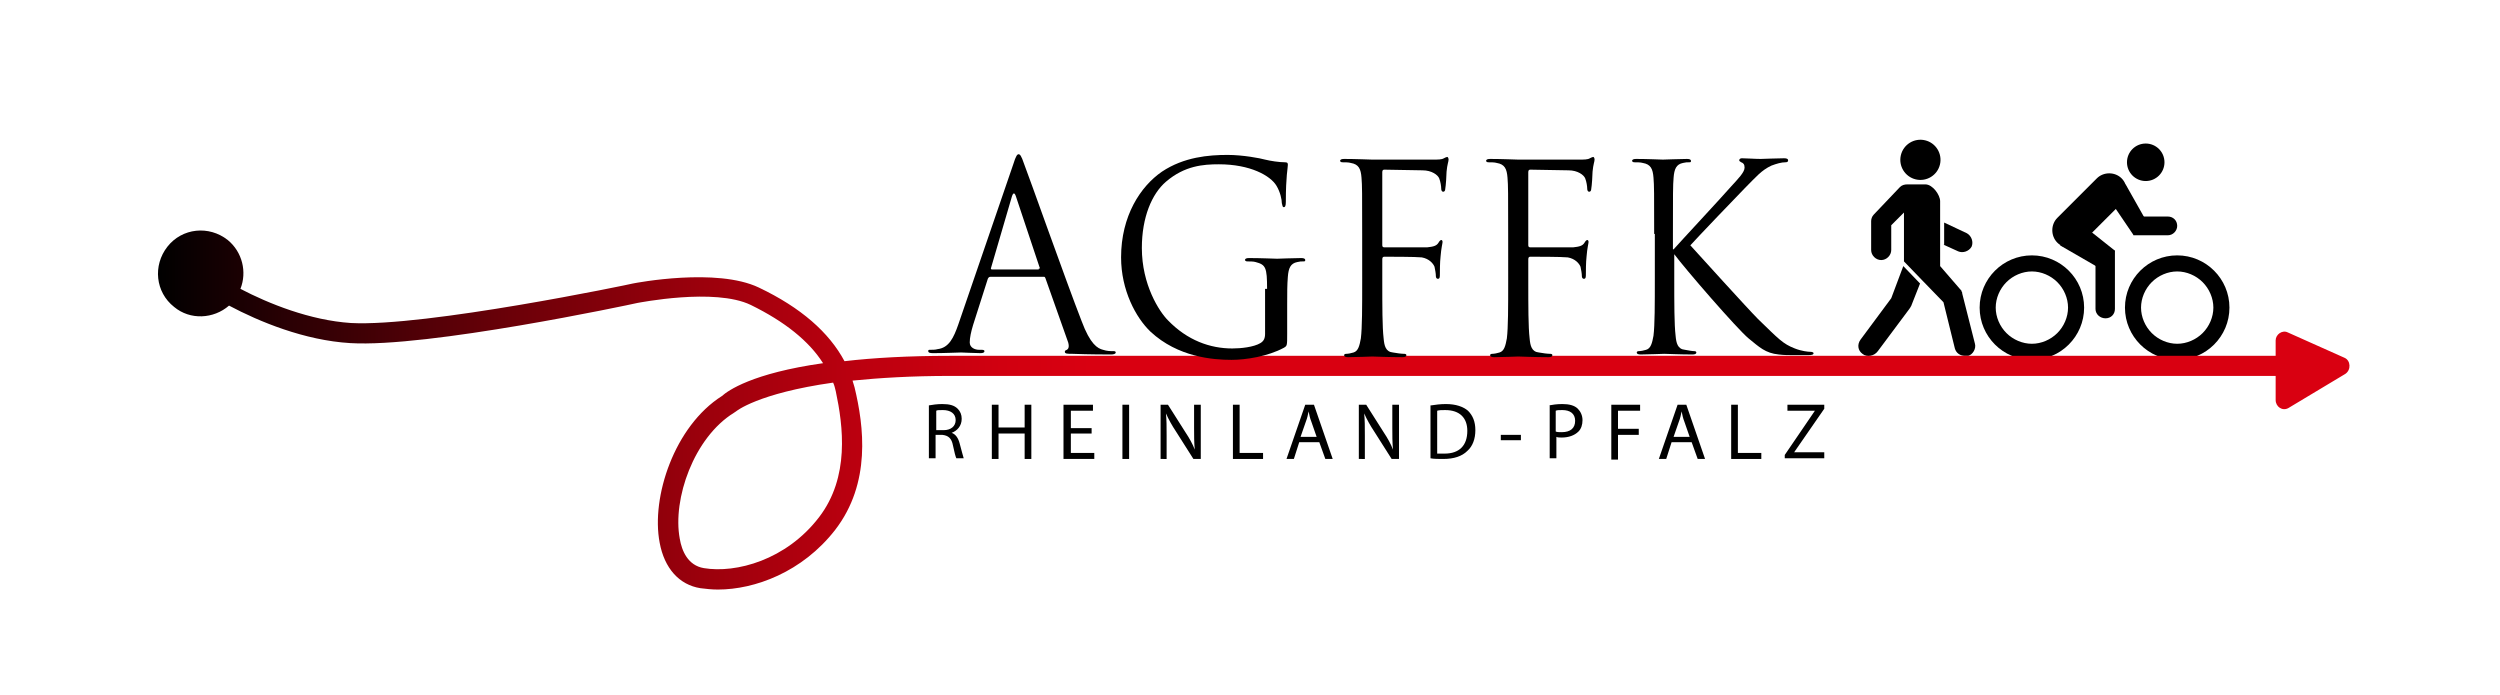 <?xml version="1.0" encoding="utf-8" standalone="no"?><!-- Generator: Adobe Illustrator 23.1.1, SVG Export Plug-In . SVG Version: 6.00 Build 0)  --><svg xmlns="http://www.w3.org/2000/svg" xmlns:xlink="http://www.w3.org/1999/xlink" height="164" id="Ebene_1" style="enable-background:new 0 0 373.3 103.7;" version="1.1" viewBox="0 0 373.3 103.7" width="590" x="0px" xml:space="preserve" y="0px">
<style type="text/css">
	.st0{fill:none;stroke:#FF0000;stroke-width:2.793;stroke-miterlimit:10;}
	.st1{fill:none;stroke:#FF0000;stroke-width:3.259;stroke-miterlimit:10;}
	.st2{fill:url(#SVGID_1_);}
</style>
<g>
	<g>
		<path d="M303.4,40.5c1.4,0,2.8,0.6,3.8,1.6c1,1,1.6,2.4,1.6,3.8s-0.6,2.8-1.6,3.8c-1,1-2.4,1.6-3.8,1.6c-1.4,0-2.8-0.6-3.8-1.6    c-1-1-1.6-2.4-1.6-3.8s0.6-2.8,1.6-3.8C300.6,41.1,302,40.5,303.4,40.5 M303.4,38.1c-4.3,0-7.8,3.5-7.8,7.8c0,4.3,3.5,7.8,7.8,7.8    s7.8-3.5,7.8-7.8C311.2,41.6,307.7,38.1,303.4,38.1L303.4,38.1z"/>
	</g>
</g>
<g>
	<g>
		<path d="M325.1,40.5c1.4,0,2.8,0.6,3.8,1.6c1,1,1.6,2.4,1.6,3.8s-0.6,2.8-1.6,3.8c-1,1-2.4,1.6-3.8,1.6c-1.4,0-2.8-0.6-3.8-1.6    c-1-1-1.6-2.4-1.6-3.8s0.6-2.8,1.6-3.8C322.3,41.1,323.7,40.5,325.1,40.5 M325.1,38.1c-4.3,0-7.8,3.5-7.8,7.8    c0,4.3,3.5,7.8,7.8,7.8s7.8-3.5,7.8-7.8C332.9,41.6,329.4,38.1,325.1,38.1L325.1,38.1z"/>
	</g>
</g>
<path class="st0" d="M314.4,37.4"/>
<path class="st1" d="M311.3,45.7"/>
<g>
	<g>
		<path d="M314.4,47.5L314.4,47.5c-0.8,0-1.5-0.6-1.5-1.4v-8.7h2.9v8.7C315.8,46.9,315.2,47.5,314.4,47.5z"/>
	</g>
</g>
<g>
	<g>
		<polygon points="314,40.3 307.6,36.6 312.4,34.7 315.8,37.4   "/>
	</g>
</g>
<g>
	<g>
		<path d="M310.9,36.2l5.9-5.9c1-1,1-2.7,0-3.7v0c-1-1-2.7-1-3.7,0l-5.9,5.9c-1,1-1,2.7,0,3.7l0,0C308.2,37.2,309.9,37.2,310.9,36.2    z"/>
	</g>
</g>
<g>
	<g>
		<polygon points="318.6,35.1 314.6,29.2 317.4,27.5 320.9,33.7   "/>
	</g>
</g>
<path d="M323.7,35.1h-5.1v-2.8h5.1c0.8,0,1.4,0.6,1.4,1.4v0C325.1,34.4,324.5,35.1,323.7,35.1z"/>
<circle cx="320.4" cy="24.2" r="2.8"/>
<g>
	<path d="M290.2,36.5l2.2,1c0.7,0.3,1.6,0,2-0.7c0.3-0.7,0-1.6-0.7-2l-3.4-1.6V36.5z"/>
	<ellipse cx="286.7" cy="23.8" rx="3" ry="3" transform="matrix(0.231 -0.973 0.973 0.231 197.371 297.296)"/>
	<path d="M294.9,51.3l-1.9-7.5c0-0.1,0-0.2-0.1-0.3l0,0l0,0c0,0,0-0.1,0-0.1l-3.2-3.7v-2h0V30c0-0.9-1.1-2.5-2.2-2.5   c0,0-2.6,0-2.7,0c-0.4,0-0.8,0.1-1.1,0.4l-3.9,4.1c-0.3,0.3-0.4,0.7-0.4,1l0,4.3c0,0.8,0.7,1.5,1.5,1.5c0.8,0,1.5-0.7,1.5-1.5   l0-3.7l1.9-1.9V39l2.7,2.8l0,0l3.2,3.3c0,0,0,0,0,0l1.7,6.9c0.2,0.7,0.8,1.1,1.5,1.1c0.1,0,0.3,0,0.5,0   C294.6,52.9,295.1,52,294.9,51.3z"/>
	<path d="M286.7,42.3l-2.5-2.6c0,0,0,0,0,0l-1.8,4.8l-4.6,6.2c-0.5,0.7-0.4,1.6,0.3,2.1c0.7,0.6,1.8,0.3,2.3-0.4l4.7-6.3   c0.1-0.1,0.1-0.2,0.2-0.3l0,0l0,0c0-0.1,0.1-0.1,0.1-0.2L286.7,42.3z"/>
</g>
<linearGradient gradientUnits="userSpaceOnUse" id="SVGID_1_" x1="350.837" x2="23.562" y1="61.157" y2="61.157">
	<stop offset="0" style="stop-color:#D90011"/>
	<stop offset="0.574" style="stop-color:#D90011"/>
	<stop offset="0.615" style="stop-color:#D10010"/>
	<stop offset="0.678" style="stop-color:#BC000F"/>
	<stop offset="0.754" style="stop-color:#9A000C"/>
	<stop offset="0.841" style="stop-color:#6A0008"/>
	<stop offset="0.936" style="stop-color:#2D0004"/>
	<stop offset="1" style="stop-color:#000000"/>
</linearGradient>
<path class="st2" d="M350.1,53.4l-8.5-3.8c-0.8-0.4-1.8,0.3-1.8,1.2v1.3v1H141.9c-6.3,0-11.5,0.3-15.8,0.8c-2.3-4.3-6.5-8-12.8-11  c-6.3-3-18.3-0.7-18.8-0.6c-0.3,0.1-31,6.5-42.1,5.9c-6.1-0.4-12.3-2.9-16.5-5.1c1-2.5,0.3-5.5-1.9-7.3c-2.8-2.2-6.8-1.8-9,1  c-2.2,2.8-1.8,6.8,1,9c2.4,2,5.9,1.8,8.2-0.2c4.5,2.4,11.3,5.2,18.1,5.6c11.5,0.7,41.6-5.7,42.9-6c0.1,0,11.5-2.3,16.9,0.3  c5.1,2.5,8.7,5.4,10.8,8.7c-10.6,1.5-14.2,4.1-15.1,4.9c-7.1,4.5-10.6,15.1-9.3,21.9c0.7,3.8,2.9,6.3,6.1,6.8  c0.8,0.1,1.7,0.2,2.6,0.2c5.5,0,12.6-2.6,17.5-8.9c5.4-7,4.3-15.5,2.9-21.3c-0.1-0.3-0.2-0.7-0.3-1c4-0.4,8.8-0.7,14.6-0.7h197.9  v1.7v1.9c0,1,1,1.7,1.9,1.2l8.5-5.1C351.1,55.2,351,53.8,350.1,53.4z M122.3,77.2c-4.9,6.4-12.4,8.4-17.2,7.6  c-2.4-0.4-3.3-2.6-3.6-4.4c-1.1-5.9,2.1-15.1,8.1-18.8l0.3-0.2c0,0,3.2-2.7,14.5-4.3c0.2,0.4,0.3,0.9,0.4,1.3  C125.9,63.6,126.9,71.2,122.3,77.2z"/>
<g>
	<path d="M151.3,24.5c0.4-1.3,0.6-1.5,0.8-1.5s0.4,0.2,0.8,1.4c0.6,1.5,6.3,17.6,8.6,23.5c1.3,3.5,2.4,4.1,3.2,4.3   c0.6,0.2,1.1,0.2,1.5,0.2c0.2,0,0.4,0,0.4,0.2c0,0.2-0.3,0.3-0.7,0.3c-0.6,0-3.2,0-5.8-0.1c-0.7,0-1.1,0-1.1-0.3   c0-0.2,0.1-0.2,0.3-0.3c0.2-0.1,0.4-0.4,0.2-1.1l-3.4-9.6c-0.1-0.2-0.1-0.2-0.3-0.2h-7.9c-0.2,0-0.3,0.1-0.4,0.3l-2.2,6.9   c-0.3,1-0.5,1.9-0.5,2.6c0,0.8,0.8,1.1,1.4,1.1h0.4c0.3,0,0.4,0.1,0.4,0.2c0,0.2-0.2,0.3-0.6,0.3c-0.9,0-2.5-0.1-2.9-0.1   c-0.4,0-2.4,0.1-4.2,0.1c-0.5,0-0.7-0.1-0.7-0.3c0-0.2,0.1-0.2,0.3-0.2c0.3,0,0.8,0,1.1-0.1c1.7-0.2,2.4-1.7,3.1-3.7L151.3,24.5z    M155.1,40.1c0.2,0,0.2-0.1,0.1-0.3l-3.5-10.5c-0.2-0.6-0.4-0.6-0.6,0L148,39.9c-0.1,0.2,0,0.3,0.1,0.3H155.1z"/>
	<path d="M189.2,43.1c0-3.2-0.2-3.6-1.7-4c-0.3-0.1-0.9-0.1-1.3-0.1c-0.1,0-0.3-0.1-0.3-0.2c0-0.2,0.2-0.3,0.6-0.3   c1.7,0,4,0.1,4.2,0.1c0.2,0,2.5-0.1,3.6-0.1c0.4,0,0.6,0.1,0.6,0.3c0,0.2-0.1,0.2-0.3,0.2c-0.3,0-0.5,0-0.9,0.1   c-1,0.2-1.3,0.9-1.4,2.2c-0.1,1.2-0.1,2.4-0.1,4.1v4.4c0,1.8,0,1.8-0.5,2.1c-2.4,1.3-5.7,1.8-7.8,1.8c-2.8,0-8-0.4-12.1-4.2   c-2.2-2.1-4.4-6.2-4.4-11.1c0-6.2,2.9-10.6,6.1-12.8c3.3-2.2,7-2.5,9.8-2.5c2.3,0,4.9,0.5,5.6,0.7c0.8,0.2,2.1,0.4,3,0.4   c0.4,0,0.4,0.2,0.4,0.4c0,0.5-0.3,1.6-0.3,5.5c0,0.6-0.1,0.8-0.3,0.8c-0.2,0-0.2-0.2-0.3-0.6c0-0.5-0.2-1.6-0.8-2.6   c-0.9-1.5-3.9-3.2-8.6-3.2c-2.3,0-5.1,0.2-7.9,2.6c-2.1,1.8-3.6,5.3-3.6,9.9c0,5.5,2.6,9.5,3.9,10.8c2.9,3,6.3,4.2,9.6,4.2   c1.3,0,3.2-0.2,4.2-0.8c0.5-0.3,0.7-0.7,0.7-1.4V43.1z"/>
	<path d="M203.4,34.9c0-6.1,0-7.2-0.1-8.4c-0.1-1.3-0.4-2-1.6-2.2c-0.3-0.1-0.9-0.1-1.3-0.1c-0.1,0-0.3-0.1-0.3-0.2   c0-0.2,0.2-0.3,0.6-0.3c1.7,0,4,0.1,4.2,0.1c0.7,0,8.2,0,9.1,0c0.7,0,1.3,0,1.6-0.2c0.2-0.1,0.4-0.2,0.5-0.2c0.1,0,0.2,0.2,0.2,0.4   c0,0.3-0.2,0.7-0.3,1.8c0,0.4-0.1,2.1-0.2,2.6c0,0.2-0.1,0.4-0.3,0.4c-0.2,0-0.3-0.2-0.3-0.5c0-0.3-0.1-1-0.3-1.5   c-0.2-0.5-1.1-1.2-2.5-1.2l-5.7-0.1c-0.2,0-0.3,0.1-0.3,0.4v10.8c0,0.2,0,0.4,0.3,0.4l4.7,0c0.6,0,1.1,0,1.7,0   c0.9-0.1,1.4-0.2,1.7-0.7c0.1-0.2,0.3-0.4,0.4-0.4s0.2,0.1,0.2,0.3c0,0.2-0.2,0.9-0.3,2.2c-0.1,0.8-0.1,2.3-0.1,2.6   c0,0.4,0,0.7-0.3,0.7c-0.2,0-0.3-0.2-0.3-0.4c0-0.4-0.1-0.9-0.2-1.4c-0.2-0.5-0.8-1.2-1.9-1.4c-0.9-0.1-4.9-0.1-5.6-0.1   c-0.2,0-0.3,0.1-0.3,0.4v3.3c0,3.7,0,6.8,0.2,8.5c0.1,1.1,0.3,2,1.4,2.1c0.5,0.1,1.3,0.2,1.7,0.2c0.2,0,0.3,0.1,0.3,0.2   c0,0.2-0.2,0.3-0.6,0.3c-2,0-4.3-0.1-4.5-0.1c-0.2,0-2.5,0.1-3.6,0.1c-0.4,0-0.6-0.1-0.6-0.3c0-0.1,0.1-0.2,0.3-0.2   c0.3,0,0.8-0.1,1.1-0.2c0.7-0.2,0.9-1,1.1-2.1c0.2-1.6,0.2-4.7,0.2-8.5V34.9z"/>
	<path d="M225.2,34.9c0-6.1,0-7.2-0.1-8.4c-0.1-1.3-0.4-2-1.6-2.2c-0.3-0.1-0.9-0.1-1.3-0.1c-0.1,0-0.3-0.1-0.3-0.2   c0-0.2,0.2-0.3,0.6-0.3c1.7,0,4,0.1,4.2,0.1c0.7,0,8.2,0,9.1,0c0.7,0,1.3,0,1.6-0.2c0.2-0.1,0.4-0.2,0.5-0.2c0.1,0,0.2,0.2,0.2,0.4   c0,0.3-0.2,0.7-0.3,1.8c0,0.4-0.1,2.1-0.2,2.6c0,0.2-0.1,0.4-0.3,0.4c-0.2,0-0.3-0.2-0.3-0.5c0-0.3-0.1-1-0.3-1.5   c-0.2-0.5-1.1-1.2-2.5-1.2l-5.7-0.1c-0.2,0-0.3,0.1-0.3,0.4v10.8c0,0.2,0,0.4,0.3,0.4l4.7,0c0.6,0,1.1,0,1.7,0   c0.9-0.1,1.4-0.2,1.7-0.7c0.1-0.2,0.3-0.4,0.4-0.4s0.2,0.1,0.2,0.3c0,0.2-0.2,0.9-0.3,2.2c-0.1,0.8-0.1,2.3-0.1,2.6   c0,0.4,0,0.7-0.3,0.7c-0.2,0-0.3-0.2-0.3-0.4c0-0.4-0.1-0.9-0.2-1.4c-0.2-0.5-0.8-1.2-1.9-1.4c-0.9-0.1-4.9-0.1-5.6-0.1   c-0.2,0-0.3,0.1-0.3,0.4v3.3c0,3.7,0,6.8,0.2,8.5c0.1,1.1,0.3,2,1.4,2.1c0.5,0.1,1.3,0.2,1.7,0.2c0.2,0,0.3,0.1,0.3,0.2   c0,0.2-0.2,0.3-0.6,0.3c-2,0-4.3-0.1-4.5-0.1c-0.2,0-2.5,0.1-3.6,0.1c-0.4,0-0.6-0.1-0.6-0.3c0-0.1,0.1-0.2,0.3-0.2   c0.3,0,0.8-0.1,1.1-0.2c0.7-0.2,0.9-1,1.1-2.1c0.2-1.6,0.2-4.7,0.2-8.5V34.9z"/>
	<path d="M247,34.9c0-6.1,0-7.2-0.1-8.4c-0.1-1.3-0.4-2-1.6-2.2c-0.3-0.1-0.9-0.1-1.3-0.1c-0.1,0-0.3-0.1-0.3-0.2   c0-0.2,0.2-0.3,0.6-0.3c1.7,0,3.8,0.1,4,0.1c0.3,0,2.5-0.1,3.6-0.1c0.4,0,0.6,0.1,0.6,0.3c0,0.2-0.1,0.2-0.3,0.2   c-0.3,0-0.5,0-0.9,0.1c-1,0.2-1.3,0.9-1.4,2.2c-0.1,1.2-0.1,2.3-0.1,8.4v2.3h0.1c0.6-0.7,7.3-7.9,8.6-9.4c1-1.1,2-2.1,2-2.8   c0-0.5-0.2-0.7-0.5-0.8c-0.2-0.1-0.3-0.2-0.3-0.3c0-0.2,0.2-0.3,0.4-0.3c0.7,0,1.9,0.1,2.8,0.1c0.2,0,2.6-0.1,3.5-0.1   c0.4,0,0.6,0.1,0.6,0.3c0,0.2-0.1,0.3-0.4,0.3c-0.6,0-1.3,0.2-2.1,0.5c-1.5,0.7-2.3,1.7-4,3.4c-0.9,0.9-7.3,7.6-8.1,8.5   c1,1.1,8.6,9.5,10.1,11c3.1,3,3.7,3.7,5.5,4.4c1,0.4,2,0.5,2.3,0.5c0.3,0,0.5,0.1,0.5,0.2c0,0.2-0.2,0.3-0.8,0.3h-1.9   c-1,0-1.7,0-2.5-0.1c-2-0.2-2.9-1.1-4.5-2.4c-1.7-1.4-9.5-10.4-11.2-12.7H250v3.8c0,3.7,0,6.8,0.2,8.5c0.1,1.1,0.3,2,1.4,2.1   c0.5,0.1,1.1,0.2,1.4,0.2c0.2,0,0.3,0.1,0.3,0.2c0,0.2-0.2,0.3-0.6,0.3c-1.8,0-3.9-0.1-4.2-0.1c-0.3,0-2.4,0.1-3.5,0.1   c-0.4,0-0.6-0.1-0.6-0.3c0-0.1,0.1-0.2,0.3-0.2c0.3,0,0.8-0.1,1.1-0.2c0.7-0.2,0.9-1,1.1-2.1c0.2-1.6,0.2-4.7,0.2-8.5V34.9z"/>
</g>
<g>
	<path d="M138.7,60.5c0.5-0.1,1.3-0.2,2-0.2c1.1,0,1.8,0.2,2.3,0.7c0.4,0.4,0.6,0.9,0.6,1.5c0,1.1-0.7,1.8-1.5,2.1v0   c0.6,0.2,1,0.8,1.2,1.6c0.3,1.1,0.5,1.9,0.6,2.2h-1.1c-0.1-0.2-0.3-0.9-0.5-1.9c-0.2-1.1-0.7-1.5-1.6-1.6h-1v3.5h-1V60.5z    M139.8,64.2h1.1c1.1,0,1.8-0.6,1.8-1.5c0-1-0.8-1.5-1.9-1.5c-0.5,0-0.9,0-1,0.1V64.2z"/>
	<path d="M149.1,60.4v3.4h3.9v-3.4h1v8.1h-1v-3.8h-3.9v3.8h-1v-8.1H149.1z"/>
	<path d="M163,64.7h-3.1v2.9h3.5v0.9h-4.6v-8.1h4.4v0.9h-3.3v2.6h3.1V64.7z"/>
	<path d="M168.6,60.4v8.1h-1v-8.1H168.6z"/>
	<path d="M173.3,68.5v-8.1h1.1l2.6,4.1c0.6,0.9,1.1,1.8,1.4,2.6l0,0c-0.1-1.1-0.1-2.1-0.1-3.3v-3.4h1v8.1h-1.1l-2.6-4.1   c-0.6-0.9-1.1-1.8-1.5-2.7l0,0c0.1,1,0.1,2,0.1,3.3v3.5H173.3z"/>
	<path d="M184.1,60.4h1v7.2h3.5v0.9h-4.5V60.4z"/>
	<path d="M194,66l-0.8,2.5h-1.1l2.8-8.1h1.3l2.8,8.1h-1.1l-0.9-2.5H194z M196.6,65.2l-0.8-2.3c-0.2-0.5-0.3-1-0.4-1.5h0   c-0.1,0.5-0.2,1-0.4,1.5l-0.8,2.3H196.6z"/>
	<path d="M202.9,68.5v-8.1h1.1l2.6,4.1c0.6,0.9,1.1,1.8,1.4,2.6l0,0c-0.1-1.1-0.1-2.1-0.1-3.3v-3.4h1v8.1h-1.1l-2.6-4.1   c-0.6-0.9-1.1-1.8-1.5-2.7l0,0c0.1,1,0.1,2,0.1,3.3v3.5H202.9z"/>
	<path d="M213.7,60.5c0.6-0.1,1.4-0.2,2.2-0.2c1.5,0,2.6,0.4,3.3,1c0.7,0.7,1.1,1.6,1.1,2.9c0,1.3-0.4,2.4-1.2,3.1   c-0.8,0.8-2,1.2-3.6,1.2c-0.7,0-1.4,0-1.9-0.1V60.5z M214.7,67.7c0.3,0,0.7,0,1,0c2.2,0,3.4-1.2,3.4-3.4c0-1.9-1.1-3.1-3.3-3.1   c-0.5,0-0.9,0-1.2,0.1V67.7z"/>
	<path d="M227.1,64.9v0.8h-3v-0.8H227.1z"/>
	<path d="M231.3,60.5c0.5-0.1,1.2-0.2,2-0.2c1,0,1.8,0.2,2.3,0.7c0.4,0.4,0.7,1,0.7,1.7c0,0.7-0.2,1.3-0.6,1.7   c-0.6,0.6-1.5,0.9-2.5,0.9c-0.3,0-0.6,0-0.8-0.1v3.2h-1V60.5z M232.3,64.4c0.2,0.1,0.5,0.1,0.9,0.1c1.3,0,2-0.6,2-1.7   c0-1.1-0.8-1.6-1.9-1.6c-0.5,0-0.8,0-1,0.1V64.4z"/>
	<path d="M240.5,60.4h4.4v0.9h-3.3V64h3.1v0.9h-3.1v3.7h-1V60.4z"/>
	<path d="M249.6,66l-0.8,2.5h-1.1l2.8-8.1h1.3l2.8,8.1h-1.1l-0.9-2.5H249.6z M252.3,65.2l-0.8-2.3c-0.2-0.5-0.3-1-0.4-1.5h0   c-0.1,0.5-0.2,1-0.4,1.5l-0.8,2.3H252.3z"/>
	<path d="M258.5,60.4h1v7.2h3.5v0.9h-4.5V60.4z"/>
	<path d="M266.5,67.9l4.5-6.6v0h-4.1v-0.9h5.5v0.6l-4.5,6.5v0h4.5v0.9h-5.9V67.9z"/>
</g>
</svg>